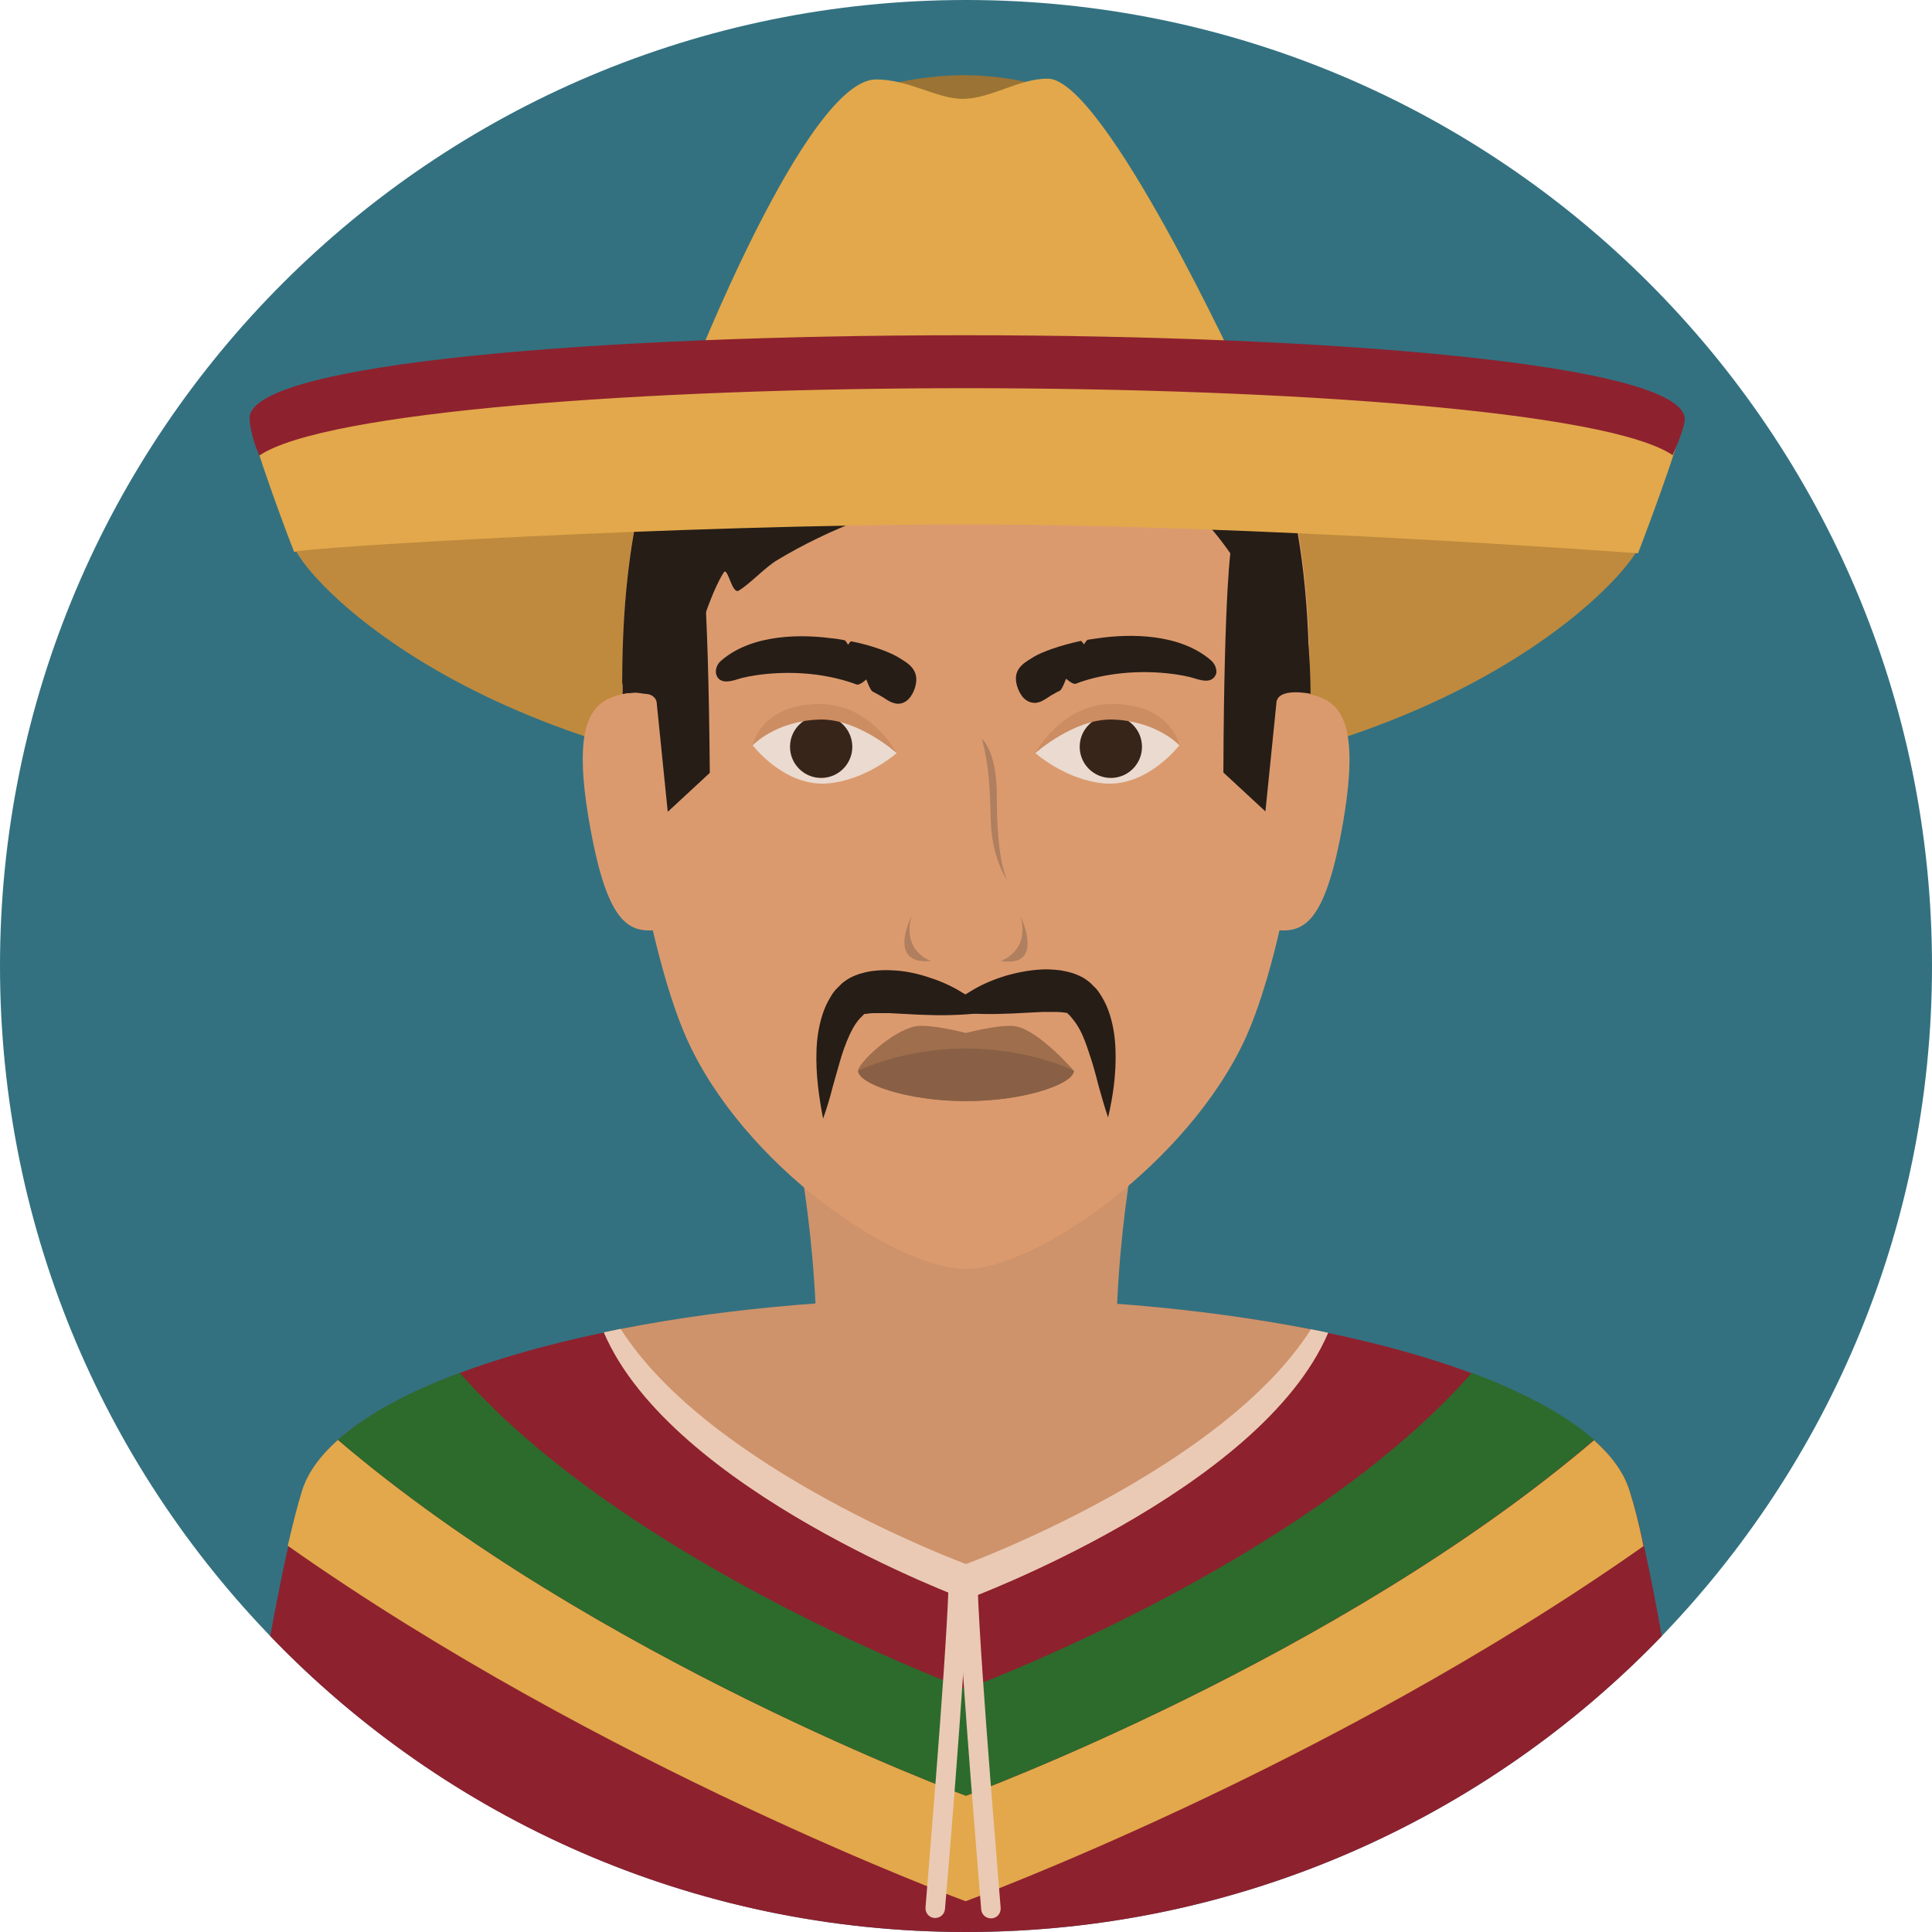 <?xml version="1.0" encoding="iso-8859-1"?>
<!-- Generator: Adobe Illustrator 19.0.0, SVG Export Plug-In . SVG Version: 6.00 Build 0)  -->
<svg version="1.1" id="Layer_1" xmlns="http://www.w3.org/2000/svg" xmlns:xlink="http://www.w3.org/1999/xlink" x="0px" y="0px"
	 viewBox="0 0 496.2 496.2" style="enable-background:new 0 0 496.2 496.2;" xml:space="preserve">
<path style="fill:#337180;" d="M248.1,0C111.1,0,0,111.1,0,248.1s111.1,248.1,248.1,248.1s248.1-111.1,248.1-248.1S385.1,0,248.1,0z
	"/>
<path style="fill:#BF8A3D;" d="M248.1,115.6c-92.6,0-183.8-8.9-183.8-8.9c0,4.5,11.1,33.4,11.3,33.9c3.8,9.8,54.1,63.2,172.6,63.2
	s167.9-53.3,172.5-62.9c0.2-0.5,11.4-29.7,11.4-34.1C431.9,106.7,340.7,115.6,248.1,115.6z"/>
<path style="fill:#8E212E;" d="M418.5,382.8c-8.5-27.3-81.2-49.3-170.8-49.3s-161.5,22-170,49.3c-2.6,8.5-5.5,22.2-8.3,37.4
	c45.1,46.9,108.5,76,178.7,76s133.6-29.2,178.7-76C424.1,405,421.2,391.2,418.5,382.8z"/>
<path style="fill:#CE936B;" d="M247.7,333.4c-34.3,0-66.1,3.2-92.6,8.8c17.4,40.7,93,68.6,93,68.6s75.6-27.8,93-68.5
	C314.3,336.7,282.3,333.4,247.7,333.4z"/>
<path style="fill:#EACAB5;" d="M336.7,341.4c-23,36.2-88.6,60.3-88.6,60.3s-65.7-24.2-88.7-60.4c-1.5,0.3-2.9,0.6-4.3,0.9
	c17.4,40.7,93,68.6,93,68.6s75.6-27.8,93-68.5C339.7,342,338.2,341.7,336.7,341.4z"/>
<path style="fill:#E2A84B;" d="M418.5,382.8c-1.4-4.5-4.5-8.8-9.1-12.9c-65.9,56.2-161.3,91.3-161.3,91.3s-95.4-35.1-161.3-91.4
	c-4.6,4.1-7.8,8.5-9.2,13c-1.2,3.8-2.4,8.6-3.7,14.2c80.8,56.9,174.1,91.3,174.1,91.3s93.3-34.3,174.1-91.2
	C421,391.5,419.7,386.6,418.5,382.8z"/>
<path style="fill:#2C6B2C;" d="M378,352.6c-43.3,49.3-129.9,81.2-129.9,81.2s-86.7-31.9-130-81.2c-13.5,5-24.2,10.9-31.3,17.2
	c65.9,56.3,161.3,91.4,161.3,91.4s95.4-35.1,161.3-91.4C402.3,363.5,391.6,357.7,378,352.6z"/>
<path style="fill:#CE936B;" d="M202.1,282.1c0,0,7.7,29,7.7,66.9c5.7,27.5,71.1,27.2,76.8-0.5c0-38,7.5-66.5,7.5-66.5h-92V282.1z"/>
<path style="fill:#DB9A6E;" d="M248.1,72.6c-48.7,0-88.3,10.2-88.3,102.6c0,31.3,8,72.2,16.5,91.4c14.6,32.8,53.8,59.3,71.8,59.3
	s57.2-27.3,71.8-59.3c8.7-19.1,16.5-60.1,16.5-91.4C336.4,82.8,296.8,72.6,248.1,72.6z"/>
<g>
	<path style="fill:#261D17;" d="M286.5,269.7c-0.1-3-0.5-6.1-1.5-9.2c-0.5-1.6-1.2-3.2-2.2-4.8c-0.3-0.4-0.5-0.8-0.8-1.2
		c-0.2-0.2-0.3-0.4-0.5-0.6l-0.5-0.5l-0.1-0.1l-0.2-0.2c-0.1-0.1-0.2-0.2-0.4-0.4c-0.2-0.2-0.5-0.5-0.8-0.7c-0.5-0.4-1-0.7-1.5-1
		c-2.1-1.1-3.9-1.5-5.7-1.8c-1.8-0.2-3.4-0.3-5-0.2c-3.2,0.2-6.2,0.8-9,1.6c-2.9,0.9-5.6,2-8.2,3.5s-5.1,3.2-7.3,5.5
		c3.1,0.6,6.1,0.7,8.9,0.8c2.9,0.1,5.6,0,8.3-0.1l7.7-0.4c1.2,0,2.4,0,3.4,0s2,0.1,2.5,0.2c0.1,0,0.2,0,0.3,0h0.1l0,0l0,0l0,0
		c0.1,0.1-0.1-0.1-0.1-0.1l0,0l0.3,0.3l0.1,0.1c0,0,0.1,0.1,0.2,0.2c0.2,0.1,0.3,0.3,0.5,0.5c0.6,0.7,1.3,1.6,1.9,2.6
		c1.2,2,2.1,4.5,2.9,7c0.9,2.6,1.6,5.2,2.3,8c0.8,2.7,1.5,5.5,2.5,8.3C285.9,281.4,286.7,275.7,286.5,269.7z"/>
	<path style="fill:#261D17;" d="M246.1,254.3c-2.6-1.5-5.3-2.6-8.2-3.5s-5.8-1.5-9-1.6c-1.6-0.1-3.2,0-5,0.2
		c-1.8,0.3-3.6,0.7-5.7,1.8c-0.5,0.3-1,0.6-1.5,1c-0.3,0.2-0.5,0.4-0.8,0.7c-0.1,0.1-0.2,0.2-0.4,0.4l-0.2,0.2l-0.1,0.1l-0.5,0.5
		c-0.2,0.2-0.3,0.4-0.5,0.6c-0.3,0.4-0.6,0.8-0.8,1.2c-1,1.6-1.7,3.2-2.2,4.8c-1,3.2-1.4,6.2-1.5,9.2c-0.2,6,0.6,11.7,1.7,17.4
		c1-2.8,1.8-5.5,2.5-8.3c0.8-2.7,1.5-5.4,2.3-8c0.8-2.5,1.8-5,2.9-7c0.6-1,1.2-1.9,1.9-2.6c0.2-0.2,0.3-0.3,0.5-0.5
		c0.1-0.1,0.2-0.2,0.2-0.2l0.1-0.1l0.3-0.3l0,0l-0.1,0.1l0,0l0,0l0,0h0.1c0.1,0,0.2,0,0.3,0c0.5-0.1,1.4-0.2,2.5-0.2
		c1,0,2.2,0,3.4,0l7.7,0.4c2.7,0.1,5.5,0.2,8.3,0.1c2.9-0.1,5.8-0.2,8.9-0.8C251.2,257.4,248.7,255.8,246.1,254.3z"/>
</g>
<path style="fill:#9E6E4D;" d="M260.9,263.6c-3.7-0.7-12.8,1.7-12.8,1.7s-9.3-2.4-13-1.7c-5.9,1.1-14.7,9.4-14.7,11.4
	c0,3.3,12.4,7.8,27.7,7.8s27.7-4.5,27.7-7.8C275.8,275,266.9,264.7,260.9,263.6z"/>
<path style="fill:#896045;" d="M248.1,269.3c-16.4,0-27.7,5.7-27.7,5.7c0,3.3,12.4,7.8,27.7,7.8s27.7-4.5,27.7-7.8
	C275.8,275,264.5,269.3,248.1,269.3z"/>
<path style="fill:#261D17;" d="M248.1,66.4c-46.3,0-88.3,16.3-88.3,108.8c0,4.5,16.6,3,16.6,3c1-11.7,6.5-26.7,9.5-31.2
	c1-1.5,2.1,5.7,3.8,4.7c2.9-1.7,6.9-6.1,10-7.9c26.9-16.2,61.8-22.6,85.6-22.6c33.7,0,50.9,69.7,50.9,54.1
	C336.4,82.8,294.4,66.4,248.1,66.4z"/>
<g>
	<path style="fill:#AF7F5F;" d="M256,204.2c0-11.4-3.8-14.4-3.8-14.4c2.2,8.3,2,15.2,2.3,21.7c0.4,9.3,4.2,14.6,4.2,14.6
		C257,222.2,256,215.6,256,204.2z"/>
	<path style="fill:#AF7F5F;" d="M234.1,235.3c0,0-6.5,12.7,5.1,11.5C239.2,246.9,231.6,244.5,234.1,235.3z"/>
	<path style="fill:#AF7F5F;" d="M262.1,235.3c2.5,9.1-5.1,11.5-5.1,11.5C268.6,248.7,262.1,235.3,262.1,235.3z"/>
</g>
<g>
	<path style="fill:#261D17;" d="M180.1,141.8l-14.6-1c-4.2,10.9-5.6,24.4-5.6,37.5c0,0,8.8-1.9,8.8,2.6l2.8,27.6l10.8-10
		C181.9,150.4,180.1,141.8,180.1,141.8z"/>
	<path style="fill:#261D17;" d="M330.8,140.8l-14.6-0.4c0,0-1.8,10-2,58l10.8,10l2.8-27.6c0-4.5,8.8-2.6,8.8-2.6
		C336.5,165.1,335.1,151.7,330.8,140.8z"/>
</g>
<g>
	<path style="fill:#DB9A6E;" d="M161.4,178c-8.4,1.4-14.9,5.1-10.1,32.9s10.7,29.1,19.1,27.7L161.4,178z"/>
	<path style="fill:#DB9A6E;" d="M334.9,178l-9,60.6c8.4,1.4,14.3,0.1,19.1-27.7C349.7,183.1,343.3,179.5,334.9,178z"/>
</g>
<path style="fill:#261D17;" d="M310.9,169.5c-8.2-7-21.1-6.6-28-5.7c-1.2,0.2-2.4,0.3-3.5,0.5c-0.4,0.1-1,1.2-1,1.2
	s-0.6-0.9-0.8-0.9c-5.5,1.2-9.9,2.8-12.1,4.1l-0.3,0.2c-2.5,1.5-5.6,3.3-3.7,8.1c1,2.5,2.7,3.7,4.7,3.5c0.4-0.1,0.9-0.2,1.3-0.4
	c0.6-0.3,1.3-0.7,2-1.2c0.4-0.3,0.8-0.5,1.2-0.7c0.5-0.3,1-0.6,1.5-0.8c0.6-0.3,1.6-3.1,1.6-3.1s1.7,1.6,2.5,1.3
	c3.1-1.2,6.5-2,10.2-2.5c9.8-1.3,18.1,0.4,20.2,1.1c1.5,0.5,2.7,0.7,3.5,0.6c1.6-0.2,2.1-1.5,2.2-2
	C312.5,171.7,312,170.4,310.9,169.5z"/>
<path style="fill:#EADAD0;" d="M285.6,184.8c-9.9-0.2-19.7,8.6-19.7,8.6s7.7,6.9,17.6,7.8c11.2,1,19.4-9.8,19.4-9.8
	S297.1,185,285.6,184.8z"/>
<circle style="fill:#38251A;" cx="285.3" cy="191.8" r="8"/>
<path style="fill:#CC8D62;" d="M285.6,180.8c-13,0-19.7,12.6-19.7,12.6s9.8-8.8,19.7-8.6c11.5,0.3,17.3,6.6,17.3,6.6
	S300.9,180.8,285.6,180.8z"/>
<path style="fill:#261D17;" d="M231,169l-0.3-0.2c-2.2-1.3-6.6-3-12.1-4.1c-0.2,0-0.8,0.9-0.8,0.9s-0.6-1.2-1-1.2
	c-1.1-0.2-2.3-0.4-3.5-0.5c-6.9-0.9-19.8-1.3-28,5.7c-1.1,0.9-1.6,2.2-1.4,3.4c0.1,0.5,0.5,1.8,2.2,2c0.9,0.1,2-0.1,3.5-0.6
	c2.1-0.7,10.4-2.4,20.2-1.1c3.6,0.5,7,1.3,10.2,2.5c0.8,0.3,2.5-1.3,2.5-1.3s1,2.8,1.6,3.1c0.5,0.3,1,0.5,1.5,0.8
	c0.4,0.2,0.8,0.5,1.2,0.7c0.7,0.5,1.4,0.9,2,1.2c0.5,0.2,0.9,0.3,1.3,0.4c2,0.3,3.7-1,4.7-3.5C236.6,172.3,233.5,170.5,231,169z"/>
<path style="fill:#EADAD0;" d="M210.6,184.8c-11.5,0.3-17.3,6.6-17.3,6.6s8.2,10.8,19.4,9.8c9.9-0.9,17.6-7.8,17.6-7.8
	S220.5,184.5,210.6,184.8z"/>
<circle style="fill:#38251A;" cx="210.9" cy="191.8" r="8"/>
<path style="fill:#CC8D62;" d="M210.6,180.8c-15.3,0-17.3,10.6-17.3,10.6s5.9-6.3,17.3-6.6c9.9-0.2,19.7,8.6,19.7,8.6
	S223.6,180.8,210.6,180.8z"/>
<path style="fill:#E2A84B;" d="M248.1,86.6c-92.6,0-183.8,21.3-183.8,21.3c0,4.5,11.3,34.3,11.3,33.9c0-1.1,99.1-7.1,172.6-7.1
	s172.5,7.4,172.5,7.4c0.2-0.5,11.4-29.7,11.4-34.1C431.9,107.9,340.7,86.6,248.1,86.6z"/>
<path style="fill:#9B7334;" d="M269.1,22.4c-7.8-2.1-14.4-3.1-21.8-3.1c-6.7,0-15.5,1.2-22.3,3.3c-17.9,0-47.8,76.7-47.8,76.7H319
	C319,99.4,283.6,22.4,269.1,22.4z"/>
<path style="fill:#E2A84B;" d="M269.1,20.2c-7.6,0-14.4,5.1-21.8,5.2c-6.7,0-13.8-5-22.3-5c-17.9,0-47.8,76.7-47.8,76.7H319
	C319,97.1,283.6,20.2,269.1,20.2z"/>
<path style="fill:#8E212E;" d="M247.9,86.1c-92.6,0-183.8,7-183.8,21.3c0,1.6,0.7,5.6,2.5,9.6c16.7-11.3,98.8-17.3,181.3-17.3
	c82.6,0,165,5.9,181.7,17.2c1.8-4.1,3.1-7.7,3.1-9.2C432.7,93.4,340.5,86.1,247.9,86.1z"/>
<g>
	<path style="fill:#EACAB5;" d="M251.1,407.9c-0.1-1.4-1.2-2.4-2.6-2.4c-1.4,0.1-2.5,1.2-2.4,2.6c0.8,22.1,5.9,81.7,5.9,82.3
		c0.1,1.3,1.2,2.3,2.5,2.3c0.1,0,0.1,0,0.2,0c1.4-0.1,2.4-1.3,2.3-2.7C257,489.3,251.9,429.8,251.1,407.9z"/>
	<path style="fill:#EACAB5;" d="M246.2,405.5c-1.4,0-2.5,1-2.6,2.4c-0.8,21.9-5.9,81.4-5.9,82c-0.1,1.4,0.9,2.6,2.3,2.7
		c0.1,0,0.1,0,0.2,0c1.3,0,2.4-1,2.5-2.3c0.1-0.6,5.1-60.2,5.9-82.3C248.6,406.7,247.5,405.5,246.2,405.5z"/>
</g>
<g>
</g>
<g>
</g>
<g>
</g>
<g>
</g>
<g>
</g>
<g>
</g>
<g>
</g>
<g>
</g>
<g>
</g>
<g>
</g>
<g>
</g>
<g>
</g>
<g>
</g>
<g>
</g>
<g>
</g>
</svg>
